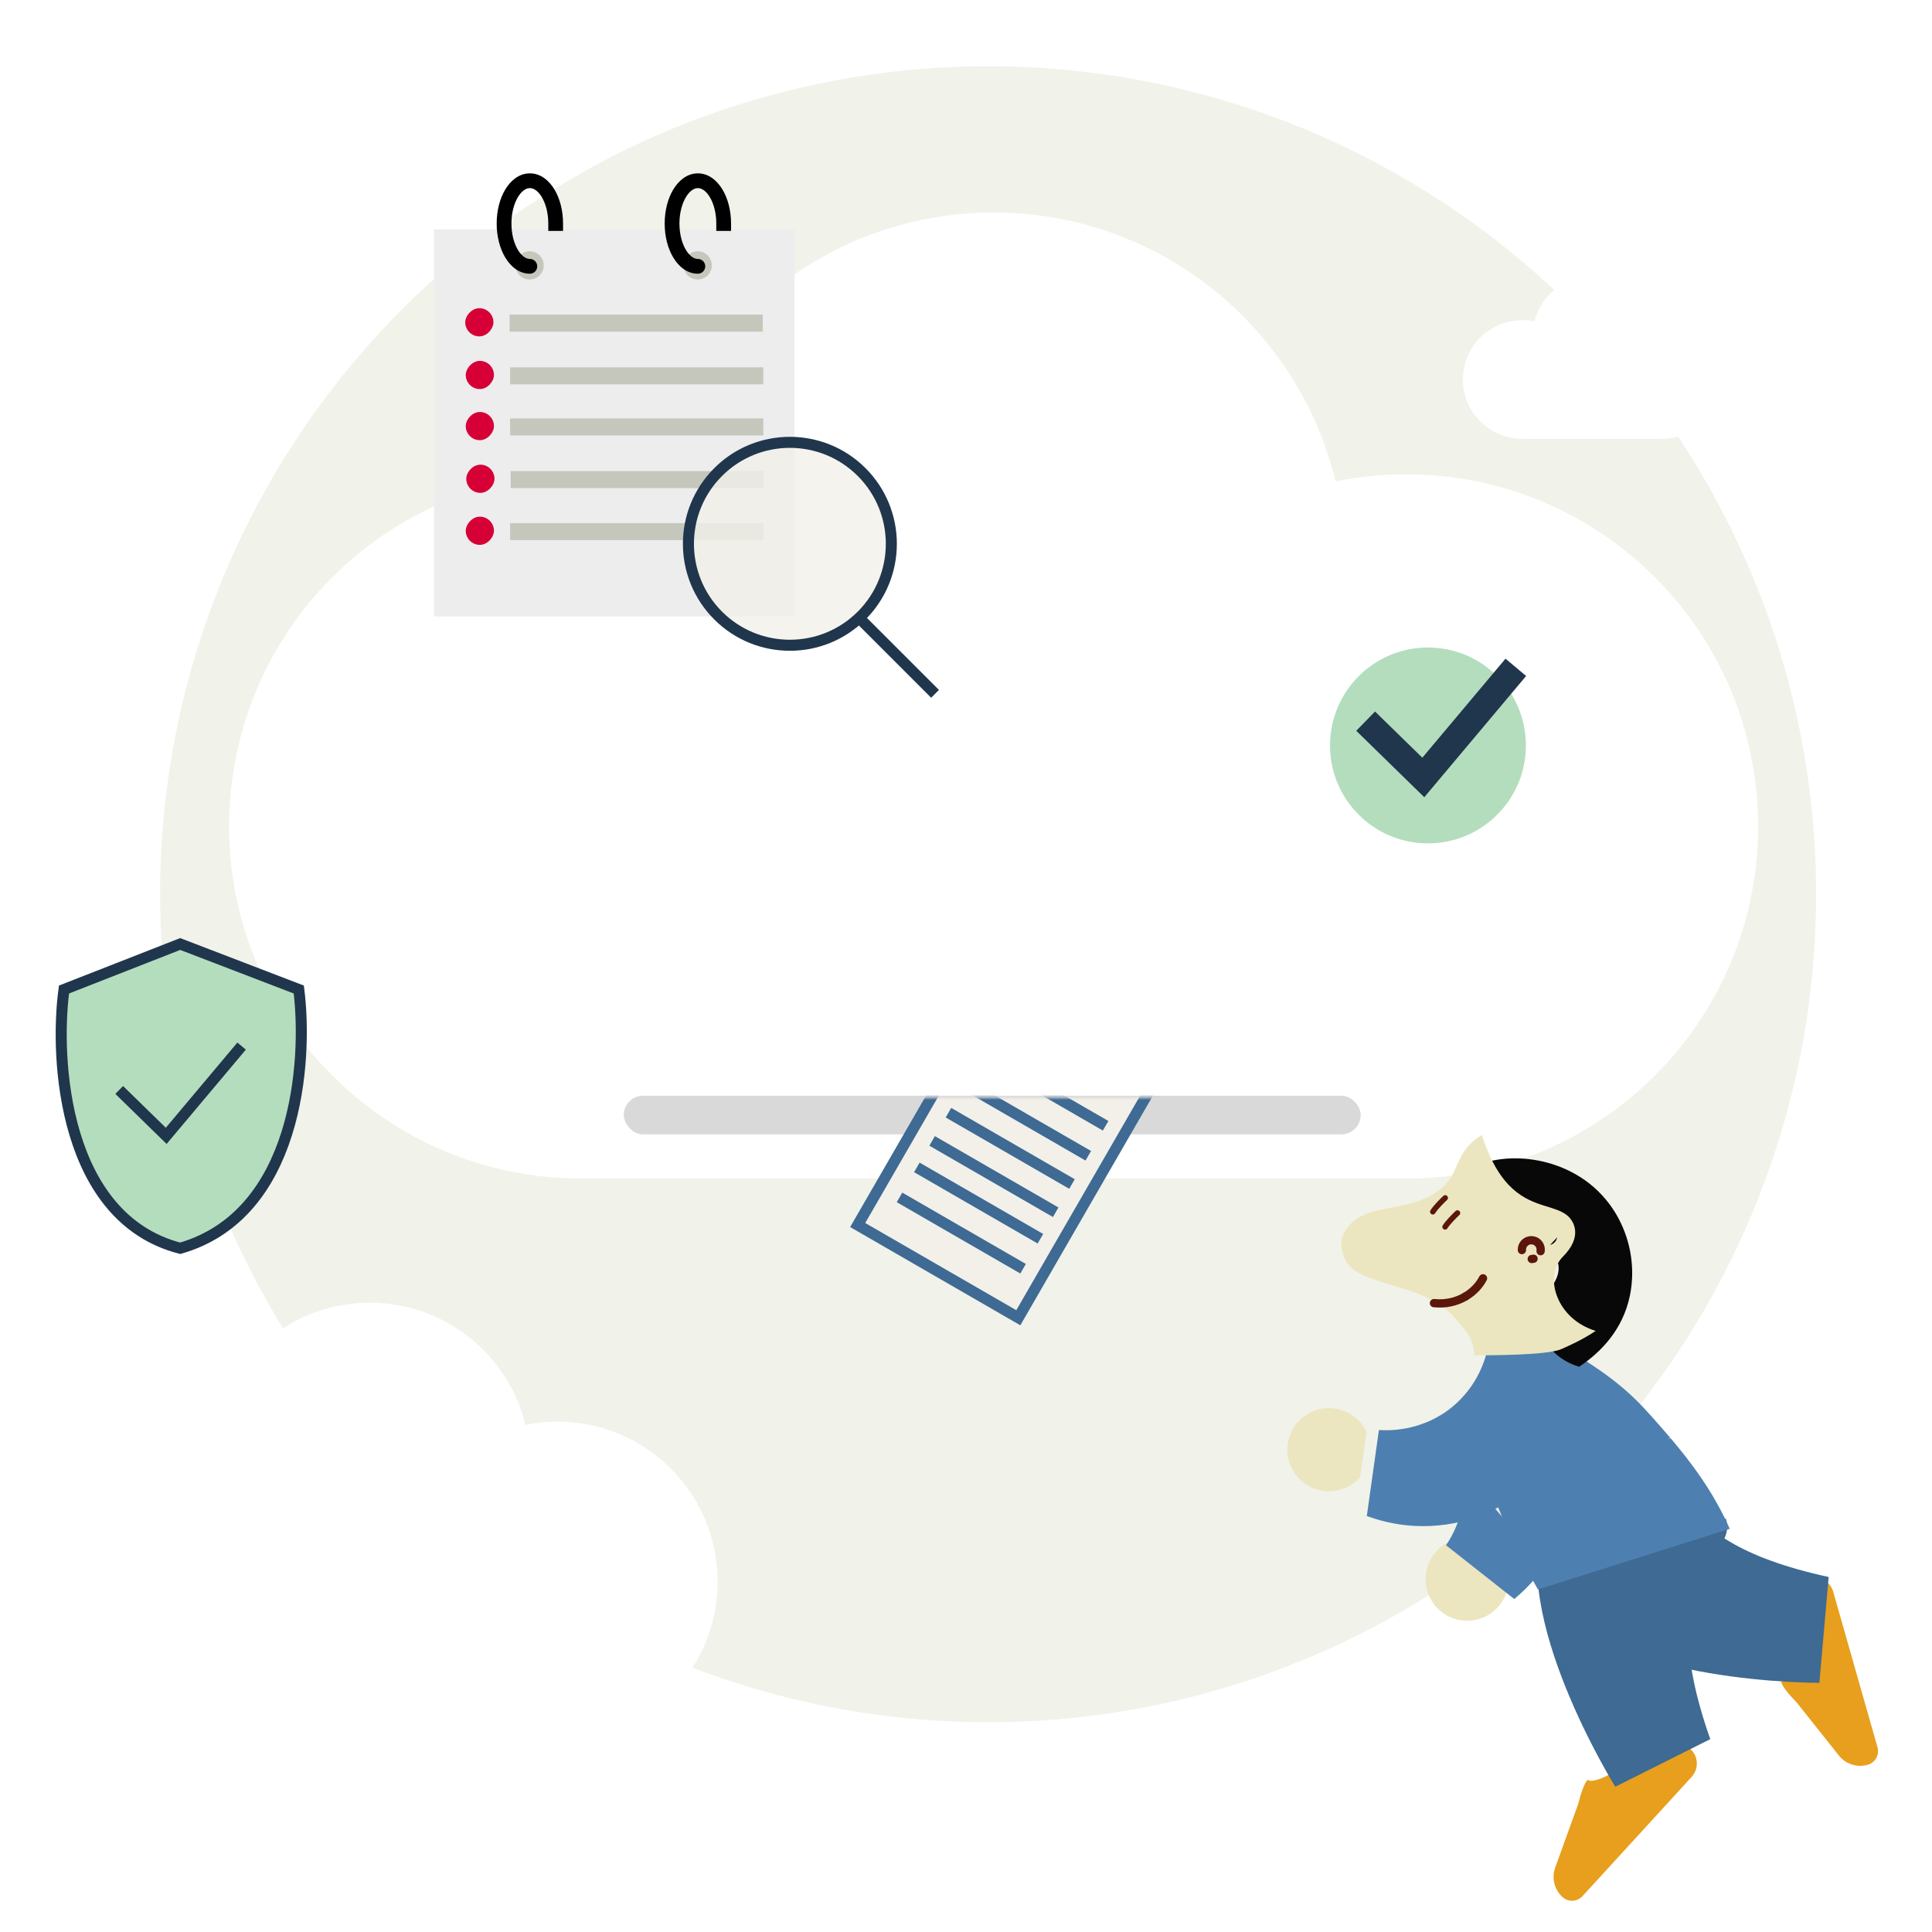 <?xml version="1.0" encoding="utf-8"?>
<svg xmlns="http://www.w3.org/2000/svg" width="700" height="700" viewBox="0 0 700 700" fill="none">
<circle cx="358.008" cy="324" r="300" fill="#F1F2E9"/>
<g filter="url(#filter0_d_3363_96264)">
<path d="M535.641 143C523.693 143 514.008 133.371 514.008 121.494C514.008 109.616 523.693 99.987 535.641 99.987C537.128 99.987 538.58 100.136 539.983 100.42C542.281 90.997 550.822 84 561.008 84C571.193 84 579.734 90.997 582.033 100.42C583.435 100.136 584.887 99.987 586.374 99.987C598.322 99.987 608.008 109.616 608.008 121.494C608.008 133.371 598.322 143 586.374 143C564.87 143 558.469 143 535.641 143Z" fill="white"/>
</g>
<g filter="url(#filter1_d_3363_96264)">
<path d="M66.004 623C33.974 623 8.008 597.051 8.008 565.042C8.008 533.033 33.974 507.084 66.004 507.084C69.99 507.084 73.883 507.486 77.643 508.251C83.805 482.857 106.702 464 134.008 464C161.313 464 184.211 482.857 190.372 508.251C194.132 507.486 198.025 507.084 202.012 507.084C234.042 507.084 260.008 533.033 260.008 565.042C260.008 597.051 234.042 623 202.012 623C144.363 623 127.202 623 66.004 623Z" fill="white"/>
</g>
<path d="M210.507 427C140.091 427 83.008 369.88 83.008 299.419C83.008 228.959 140.091 171.839 210.507 171.839C219.271 171.839 227.829 172.724 236.095 174.409C249.641 118.51 299.979 77 360.008 77C420.036 77 470.375 118.51 483.92 174.409C492.186 172.724 500.745 171.839 509.509 171.839C579.925 171.839 637.008 228.959 637.008 299.419C637.008 369.88 579.925 427 509.509 427C382.772 427 345.046 427 210.507 427Z" fill="white"/>
<circle cx="517.372" cy="270.091" r="35.485" fill="#B4DDBE"/>
<path d="M494.797 261.285L515.691 281.689L549.208 241.788" stroke="#20364C" stroke-width="9.752"/>
<rect x="226.008" y="397" width="267" height="14" rx="7" fill="#D9D9D9"/>
<mask id="mask0_3363_96264" style="mask-type:alpha" maskUnits="userSpaceOnUse" x="298" y="397" width="189" height="87">
<rect x="298.461" y="397.745" width="187.87" height="86.212" fill="#D9D9D9"/>
</mask>
<g mask="url(#mask0_3363_96264)">
<path d="M368.954 477.447L417.32 393.673L377.672 370.782L348.419 378.62L310.76 443.849L368.954 477.447Z" fill="#F2F0E9"/>
<path d="M348.419 378.62L310.76 443.849L368.954 477.447L417.32 393.673L377.672 370.782M348.419 378.62L377.672 370.782M348.419 378.62L366.965 389.328L377.672 370.782M394.311 418.758L349.546 392.914M400.587 407.887L373.729 392.38M388.403 428.99L343.639 403.146M382.496 439.222L337.731 413.377M376.958 448.815L332.193 422.97M370.681 459.686L325.917 433.841" stroke="#3E6A93" stroke-width="4"/>
</g>
<rect x="157.289" y="83.122" width="130.539" height="140.241" fill="#EDEDED"/>
<rect width="91.73" height="6.174" transform="matrix(-1 0 0 1 276.363 113.993)" fill="#C5C7BC"/>
<rect width="10.215" height="10.215" rx="5.108" transform="matrix(-1 0 0 1 178.781 111.662)" fill="#D70036"/>
<rect width="91.73" height="6.174" transform="matrix(-1 0 0 1 276.551 133.081)" fill="#C5C7BC"/>
<rect width="10.215" height="10.215" rx="5.108" transform="matrix(-1 0 0 1 178.969 130.75)" fill="#D70036"/>
<rect width="91.73" height="6.174" transform="matrix(-1 0 0 1 276.551 151.604)" fill="#C5C7BC"/>
<rect width="10.215" height="10.215" rx="5.108" transform="matrix(-1 0 0 1 178.969 149.272)" fill="#D70036"/>
<rect width="91.73" height="6.174" transform="matrix(-1 0 0 1 276.738 170.693)" fill="#C5C7BC"/>
<rect width="10.215" height="10.215" rx="5.108" transform="matrix(-1 0 0 1 179.156 168.362)" fill="#D70036"/>
<rect width="91.73" height="6.174" transform="matrix(-1 0 0 1 276.551 189.529)" fill="#C5C7BC"/>
<rect width="10.215" height="10.215" rx="5.108" transform="matrix(-1 0 0 1 178.969 187.199)" fill="#D70036"/>
<path fill-rule="evenodd" clip-rule="evenodd" d="M191.897 101.264C194.718 101.264 197.004 98.977 197.004 96.156C197.004 93.335 194.718 91.048 191.897 91.048C189.076 91.048 186.789 93.335 186.789 96.156C186.789 98.977 189.076 101.264 191.897 101.264ZM252.797 101.264C255.618 101.264 257.905 98.977 257.905 96.156C257.905 93.335 255.618 91.048 252.797 91.048C249.976 91.048 247.69 93.335 247.69 96.156C247.69 98.977 249.976 101.264 252.797 101.264Z" fill="#C5C7BC"/>
<path d="M191.979 99.168C193.457 99.168 194.654 97.97 194.654 96.493C194.654 95.015 193.457 93.817 191.979 93.817V99.168ZM198.654 80.987V83.662H204.004V80.987H198.654ZM191.979 93.817C190.699 93.817 189.09 92.944 187.658 90.57C186.257 88.246 185.304 84.865 185.304 80.987H179.954C179.954 85.672 181.093 90.044 183.077 93.332C185.029 96.57 188.095 99.168 191.979 99.168V93.817ZM185.304 80.987C185.304 77.109 186.257 73.727 187.658 71.404C189.09 69.029 190.699 68.156 191.979 68.156V62.806C188.095 62.806 185.029 65.403 183.077 68.641C181.093 71.93 179.954 76.301 179.954 80.987H185.304ZM191.979 68.156C193.259 68.156 194.868 69.029 196.3 71.404C197.701 73.727 198.654 77.109 198.654 80.987H204.004C204.004 76.301 202.865 71.93 200.881 68.641C198.929 65.403 195.863 62.806 191.979 62.806V68.156Z" fill="black"/>
<path d="M252.85 99.168C254.328 99.168 255.525 97.97 255.525 96.493C255.525 95.015 254.328 93.817 252.85 93.817V99.168ZM259.525 80.987V83.662H264.875V80.987H259.525ZM252.85 93.817C251.57 93.817 249.961 92.944 248.53 90.57C247.129 88.246 246.175 84.865 246.175 80.987H240.825C240.825 85.672 241.965 90.044 243.948 93.332C245.9 96.57 248.966 99.168 252.85 99.168V93.817ZM246.175 80.987C246.175 77.109 247.129 73.727 248.53 71.404C249.961 69.029 251.57 68.156 252.85 68.156V62.806C248.966 62.806 245.9 65.403 243.948 68.641C241.965 71.93 240.825 76.301 240.825 80.987H246.175ZM252.85 68.156C254.13 68.156 255.739 69.029 257.171 71.404C258.572 73.727 259.525 77.109 259.525 80.987H264.875C264.875 76.301 263.736 71.93 261.753 68.641C259.8 65.403 256.734 62.806 252.85 62.806V68.156Z" fill="black"/>
<path d="M338.791 251.393L310.824 223.427" stroke="#20364C" stroke-width="4"/>
<circle cx="286.189" cy="197.03" r="36.76" transform="rotate(-45 286.189 197.03)" fill="#F2F0E9" fill-opacity="0.8" stroke="#20364C" stroke-width="4"/>
<ellipse cx="354.508" cy="341" rx="21.5" ry="21" fill="white"/>
<ellipse cx="327.008" cy="355" rx="21" ry="22" fill="white"/>
<path fill-rule="evenodd" clip-rule="evenodd" d="M650.842 616.676C648.827 614.661 645.895 611.378 645.319 609.355C649.136 608.268 648.67 587.308 645.53 576.28C649.176 573.79 651.874 572.489 654.654 572.317L655.416 571.813C659.195 570.737 663.128 572.929 664.208 576.721L680.251 633.055C680.642 634.428 680.442 635.818 679.802 636.969C679.162 638.121 678.078 639.025 676.715 639.413C672.871 640.508 668.743 639.19 666.256 636.051L650.842 616.676Z" fill="#E79F1D"/>
<path fill-rule="evenodd" clip-rule="evenodd" d="M571.893 653.371C572.552 650.598 573.809 646.379 575.23 644.827C578.158 647.507 595.759 636.116 603.501 627.659C607.534 629.457 610.057 631.072 611.661 633.349L612.49 633.734C615.388 636.387 615.585 640.885 612.923 643.793L573.373 686.999C572.409 688.052 571.121 688.611 569.805 688.67C568.488 688.729 567.15 688.28 566.105 687.324C563.157 684.625 562.114 680.419 563.482 676.655L571.893 653.371Z" fill="#E79F1D"/>
<g filter="url(#filter2_i_3363_96264)">
<path d="M540.647 576.543C540.585 575.154 540.332 573.784 539.907 572.471L526.792 562.136C522.035 561.75 517.219 563.644 514.006 567.521C513.758 567.821 513.518 568.127 513.293 568.443C508.479 575.232 510.069 584.645 516.859 589.46C519.407 591.267 522.316 592.163 525.217 592.232C530.058 592.332 534.862 590.12 537.873 585.874C539.878 583.046 540.774 579.753 540.647 576.544C540.647 576.544 540.647 576.543 540.647 576.543Z" fill="#EBE6C0"/>
</g>
<g filter="url(#filter3_d_3363_96264)">
<path d="M556.345 491.799C554.426 497.106 532.796 515.88 532.796 515.88C532.783 515.881 532.763 515.889 532.749 515.89C532.909 516.318 533.075 516.738 533.242 517.171C533.321 517.378 533.408 517.591 533.481 517.805C535.985 520.659 541.079 527.391 542.491 537.28C545.562 542.965 548.95 548.485 552.683 553.838C557.944 561.41 563.863 568.624 570.442 575.404C579.469 563.758 583.842 549.069 582.129 534.336C581.787 531.403 581.211 528.628 580.441 526.007C579.578 523.015 578.47 520.222 577.193 517.63C569.15 501.249 554.579 492.611 552.596 491.47L560.094 492.129L556.345 491.799Z" fill="#3E6A93"/>
</g>
<path d="M541.146 545.9C536.974 540.881 533.13 535.668 529.597 530.27C529.8 531.14 529.973 532.036 530.116 532.959C532.303 547.117 525.501 557.579 523.928 559.881L548.648 579.362L548.784 579.247L549.092 578.986C549.208 578.887 549.323 578.787 549.437 578.684C553.853 574.923 557.61 570.599 560.667 565.886C553.538 559.687 547.028 553 541.146 545.9Z" fill="#4D80B0"/>
<g filter="url(#filter4_i_3363_96264)">
<path d="M649.191 611.722C649.191 611.722 575.048 612.086 553.365 582.465L587.531 526.668C602.771 530.515 586.692 559.107 652.564 573.375L649.191 611.722Z" fill="#3E6A93"/>
</g>
<g filter="url(#filter5_i_3363_96264)">
<path d="M575.245 649.365C575.245 649.365 536.049 586.429 549.896 552.432L615.321 552.257C620.04 567.251 587.263 568.557 609.664 632.125L575.245 649.365Z" fill="#3E6A93"/>
</g>
<g filter="url(#filter6_i_3363_96264)">
<path d="M483.627 542.951C484.796 542.199 485.852 541.29 486.773 540.262L489.1 523.727C487.038 519.422 482.976 516.215 478.01 515.391C477.625 515.327 477.24 515.274 476.853 515.239C468.564 514.498 461.232 520.611 460.49 528.902C460.212 532.014 460.902 534.978 462.303 537.519C464.654 541.752 468.984 544.788 474.169 545.252C477.622 545.561 480.918 544.677 483.627 542.952C483.627 542.952 483.627 542.951 483.627 542.951Z" fill="#EBE6C0"/>
</g>
<g filter="url(#filter7_i_3363_96264)">
<path fill-rule="evenodd" clip-rule="evenodd" d="M529.987 489.863C529.987 489.863 555.875 493.435 561.321 491.955L561.343 492.035C561.549 494.313 562.856 511.202 554.073 527.199C552.686 529.734 551.038 532.246 549.086 534.672C547.384 536.808 545.444 538.875 543.24 540.84C532.169 550.71 517.636 555.576 502.918 554.883C502.918 554.883 502.918 554.883 502.918 554.884C497.306 554.616 491.679 553.547 486.206 551.625C486.06 551.578 485.915 551.529 485.771 551.478L485.391 551.344L485.223 551.284L489.609 520.118C492.389 520.318 504.854 520.927 515.985 511.91C516.707 511.325 517.391 510.727 518.038 510.116C518.041 510.109 518.045 510.103 518.048 510.097C525.328 503.258 527.909 495.219 528.805 491.53C528.904 491.395 528.997 491.254 529.09 491.115C529.122 491.066 529.154 491.018 529.186 490.97C529.267 490.849 529.347 490.729 529.427 490.61C529.602 490.348 529.774 490.089 529.951 489.831C529.956 489.836 529.963 489.841 529.969 489.847C529.976 489.852 529.983 489.858 529.987 489.863Z" fill="#4D80B0"/>
</g>
<g filter="url(#filter8_i_3363_96264)">
<path d="M595.166 522.942L594.259 523.541C594.599 523.387 594.939 523.233 595.274 523.07C602.161 531.159 610.636 542.117 616.718 555.92L547.232 577.889C547.232 577.889 512.29 518.332 528.478 497.784C544.667 477.236 562.181 494.262 560.601 492.609C577.426 502.871 583.501 509.602 590.724 517.831C590.945 518.09 591.173 518.346 591.405 518.605L591.507 518.72L591.635 518.866C592.74 520.13 593.927 521.489 595.166 522.942Z" fill="#4D80B0"/>
</g>
<g filter="url(#filter9_d_3363_96264)">
<path d="M560.278 460.294C553.153 467.471 557.965 482.952 572.154 487.201L572.164 487.201C579.836 482.066 587.995 473.964 590.573 461.279C592.452 451.998 590.999 441.977 586.389 433.393C585.874 432.418 585.313 431.474 584.713 430.542C583.04 427.943 581.044 425.506 578.75 423.316C564.869 410.067 543.192 408.767 530.862 416.267L530.999 416.494C537.325 436.096 546.552 439.675 553.849 441.95C557.058 442.959 559.885 443.714 561.945 445.478C562.574 446.011 563.234 446.775 563.757 447.74C565.274 450.521 565.589 454.964 560.278 460.294V460.294Z" fill="#080808"/>
</g>
<g filter="url(#filter10_i_3363_96264)">
<path d="M558.185 453.325C557.959 454.657 556.952 455.746 555.636 456.062C556.476 455.147 557.326 454.231 558.185 453.325ZM530.86 416.267C530.123 416.701 529.426 417.172 528.761 417.681C520.195 424.219 523.249 431.607 513.552 437.482C502.372 444.255 490.114 441.125 482.95 448.887C479.764 452.326 479.143 455.727 481.173 460.863C485.499 471.773 509.981 468.807 521.669 483.144C524.496 486.609 527.888 489.431 528.232 496.062C533.176 496.046 554.316 496.101 559.595 493.847C559.614 493.836 559.633 493.835 559.652 493.825C562.565 492.546 567.257 490.48 572.152 487.2C557.963 482.951 553.151 467.471 560.277 460.294C565.587 454.964 565.272 450.521 563.755 447.739C563.232 446.774 562.572 446.01 561.943 445.477C559.883 443.713 557.056 442.958 553.847 441.95C546.55 439.674 537.324 436.095 530.997 416.493L530.86 416.267Z" fill="#EBE6C0"/>
</g>
<path d="M558.187 453.325C558.224 453.09 558.241 452.846 558.229 452.594C558.137 450.715 556.53 449.268 554.648 449.36C552.767 449.453 551.318 451.048 551.41 452.928" stroke="#5B170B" stroke-width="3" stroke-miterlimit="10" stroke-linecap="round"/>
<path d="M554.98 456.164C555.204 456.153 555.426 456.122 555.637 456.063" stroke="#5B170B" stroke-width="3" stroke-miterlimit="10" stroke-linecap="round"/>
<path d="M530.914 469.773C527.805 471.596 523.917 472.612 519.548 472.146" stroke="#5B170B" stroke-width="3" stroke-miterlimit="10" stroke-linecap="round"/>
<path d="M530.914 469.764C533.788 468.089 536.005 465.717 537.328 463.156" stroke="#5B170B" stroke-width="3" stroke-miterlimit="10" stroke-linecap="round"/>
<path d="M528.07 439.502C526.993 440.502 524.587 442.906 523.579 444.516" stroke="#5B170B" stroke-width="2" stroke-linecap="round"/>
<path d="M523.625 434.024C522.548 435.025 520.142 437.428 519.134 439.039" stroke="#5B170B" stroke-width="2" stroke-linecap="round"/>
<path d="M65.288 342.03L23.187 358.523C19.715 384.131 23.187 441.423 65.288 452.274C107.65 440.121 111.585 384.71 108.257 358.523L65.288 342.03Z" fill="#B4DDBE" stroke="#20364C" stroke-width="4"/>
<path d="M43.188 394.911L60.219 411.543L87.54 379.018" stroke="#20364C" stroke-width="4"/>
<defs>
<filter id="filter0_d_3363_96264" x="466.008" y="36" width="222" height="187" filterUnits="userSpaceOnUse" color-interpolation-filters="sRGB">
<feFlood flood-opacity="0" result="BackgroundImageFix"/>
<feColorMatrix in="SourceAlpha" type="matrix" values="0 0 0 0 0 0 0 0 0 0 0 0 0 0 0 0 0 0 127 0" result="hardAlpha"/>
<feOffset dx="16" dy="16"/>
<feGaussianBlur stdDeviation="32"/>
<feComposite in2="hardAlpha" operator="out"/>
<feColorMatrix type="matrix" values="0 0 0 0 0.031 0 0 0 0 0.031 0 0 0 0 0.031 0 0 0 0.16 0"/>
<feBlend mode="normal" in2="BackgroundImageFix" result="effect1_dropShadow_3363_96264"/>
<feBlend mode="normal" in="SourceGraphic" in2="effect1_dropShadow_3363_96264" result="shape"/>
</filter>
<filter id="filter1_d_3363_96264" x="-23.992" y="440" width="316" height="223" filterUnits="userSpaceOnUse" color-interpolation-filters="sRGB">
<feFlood flood-opacity="0" result="BackgroundImageFix"/>
<feColorMatrix in="SourceAlpha" type="matrix" values="0 0 0 0 0 0 0 0 0 0 0 0 0 0 0 0 0 0 127 0" result="hardAlpha"/>
<feOffset dy="8"/>
<feGaussianBlur stdDeviation="16"/>
<feColorMatrix type="matrix" values="0 0 0 0 0.031 0 0 0 0 0.031 0 0 0 0 0.031 0 0 0 0.12 0"/>
<feBlend mode="normal" in2="BackgroundImageFix" result="effect1_dropShadow_3363_96264"/>
<feBlend mode="normal" in="SourceGraphic" in2="effect1_dropShadow_3363_96264" result="shape"/>
</filter>
<filter id="filter2_i_3363_96264" x="510.512" y="557.086" width="36.148" height="35.149" filterUnits="userSpaceOnUse" color-interpolation-filters="sRGB">
<feFlood flood-opacity="0" result="BackgroundImageFix"/>
<feBlend mode="normal" in="SourceGraphic" in2="BackgroundImageFix" result="shape"/>
<feColorMatrix in="SourceAlpha" type="matrix" values="0 0 0 0 0 0 0 0 0 0 0 0 0 0 0 0 0 0 127 0" result="hardAlpha"/>
<feOffset dx="6" dy="-5"/>
<feGaussianBlur stdDeviation="11.5"/>
<feComposite in2="hardAlpha" operator="arithmetic" k2="-1" k3="1"/>
<feColorMatrix type="matrix" values="0 0 0 0 0.925 0 0 0 0 0.729 0 0 0 0 0.196 0 0 0 0.7 0"/>
<feBlend mode="normal" in2="shape" result="effect1_innerShadow_3363_96264"/>
</filter>
<filter id="filter3_d_3363_96264" x="500.75" y="467.47" width="113.746" height="147.934" filterUnits="userSpaceOnUse" color-interpolation-filters="sRGB">
<feFlood flood-opacity="0" result="BackgroundImageFix"/>
<feColorMatrix in="SourceAlpha" type="matrix" values="0 0 0 0 0 0 0 0 0 0 0 0 0 0 0 0 0 0 127 0" result="hardAlpha"/>
<feOffset dy="8"/>
<feGaussianBlur stdDeviation="16"/>
<feColorMatrix type="matrix" values="0 0 0 0 0.031 0 0 0 0 0.031 0 0 0 0 0.031 0 0 0 0.12 0"/>
<feBlend mode="normal" in2="BackgroundImageFix" result="effect1_dropShadow_3363_96264"/>
<feBlend mode="normal" in="SourceGraphic" in2="effect1_dropShadow_3363_96264" result="shape"/>
</filter>
<filter id="filter4_i_3363_96264" x="553.363" y="524.668" width="109.199" height="87.054" filterUnits="userSpaceOnUse" color-interpolation-filters="sRGB">
<feFlood flood-opacity="0" result="BackgroundImageFix"/>
<feBlend mode="normal" in="SourceGraphic" in2="BackgroundImageFix" result="shape"/>
<feColorMatrix in="SourceAlpha" type="matrix" values="0 0 0 0 0 0 0 0 0 0 0 0 0 0 0 0 0 0 127 0" result="hardAlpha"/>
<feOffset dx="10" dy="-2"/>
<feGaussianBlur stdDeviation="8.5"/>
<feComposite in2="hardAlpha" operator="arithmetic" k2="-1" k3="1"/>
<feColorMatrix type="matrix" values="0 0 0 0 0.031 0 0 0 0 0.031 0 0 0 0 0.031 0 0 0 0.32 0"/>
<feBlend mode="normal" in2="shape" result="effect1_innerShadow_3363_96264"/>
</filter>
<filter id="filter5_i_3363_96264" x="546.934" y="550.257" width="78.859" height="99.108" filterUnits="userSpaceOnUse" color-interpolation-filters="sRGB">
<feFlood flood-opacity="0" result="BackgroundImageFix"/>
<feBlend mode="normal" in="SourceGraphic" in2="BackgroundImageFix" result="shape"/>
<feColorMatrix in="SourceAlpha" type="matrix" values="0 0 0 0 0 0 0 0 0 0 0 0 0 0 0 0 0 0 127 0" result="hardAlpha"/>
<feOffset dx="10" dy="-2"/>
<feGaussianBlur stdDeviation="8.5"/>
<feComposite in2="hardAlpha" operator="arithmetic" k2="-1" k3="1"/>
<feColorMatrix type="matrix" values="0 0 0 0 0.031 0 0 0 0 0.031 0 0 0 0 0.031 0 0 0 0.32 0"/>
<feBlend mode="normal" in2="shape" result="effect1_innerShadow_3363_96264"/>
</filter>
<filter id="filter6_i_3363_96264" x="460.43" y="510.178" width="34.672" height="35.135" filterUnits="userSpaceOnUse" color-interpolation-filters="sRGB">
<feFlood flood-opacity="0" result="BackgroundImageFix"/>
<feBlend mode="normal" in="SourceGraphic" in2="BackgroundImageFix" result="shape"/>
<feColorMatrix in="SourceAlpha" type="matrix" values="0 0 0 0 0 0 0 0 0 0 0 0 0 0 0 0 0 0 127 0" result="hardAlpha"/>
<feOffset dx="6" dy="-5"/>
<feGaussianBlur stdDeviation="11.5"/>
<feComposite in2="hardAlpha" operator="arithmetic" k2="-1" k3="1"/>
<feColorMatrix type="matrix" values="0 0 0 0 0.925 0 0 0 0 0.729 0 0 0 0 0.196 0 0 0 0.7 0"/>
<feBlend mode="normal" in2="shape" result="effect1_innerShadow_3363_96264"/>
</filter>
<filter id="filter7_i_3363_96264" x="485.223" y="487.831" width="86.309" height="67.117" filterUnits="userSpaceOnUse" color-interpolation-filters="sRGB">
<feFlood flood-opacity="0" result="BackgroundImageFix"/>
<feBlend mode="normal" in="SourceGraphic" in2="BackgroundImageFix" result="shape"/>
<feColorMatrix in="SourceAlpha" type="matrix" values="0 0 0 0 0 0 0 0 0 0 0 0 0 0 0 0 0 0 127 0" result="hardAlpha"/>
<feOffset dx="10" dy="-2"/>
<feGaussianBlur stdDeviation="8.5"/>
<feComposite in2="hardAlpha" operator="arithmetic" k2="-1" k3="1"/>
<feColorMatrix type="matrix" values="0 0 0 0 0.031 0 0 0 0 0.031 0 0 0 0 0.031 0 0 0 0.32 0"/>
<feBlend mode="normal" in2="shape" result="effect1_innerShadow_3363_96264"/>
</filter>
<filter id="filter8_i_3363_96264" x="524.199" y="485.549" width="102.52" height="92.34" filterUnits="userSpaceOnUse" color-interpolation-filters="sRGB">
<feFlood flood-opacity="0" result="BackgroundImageFix"/>
<feBlend mode="normal" in="SourceGraphic" in2="BackgroundImageFix" result="shape"/>
<feColorMatrix in="SourceAlpha" type="matrix" values="0 0 0 0 0 0 0 0 0 0 0 0 0 0 0 0 0 0 127 0" result="hardAlpha"/>
<feOffset dx="10" dy="-2"/>
<feGaussianBlur stdDeviation="8.5"/>
<feComposite in2="hardAlpha" operator="arithmetic" k2="-1" k3="1"/>
<feColorMatrix type="matrix" values="0 0 0 0 0.031 0 0 0 0 0.031 0 0 0 0 0.031 0 0 0 0.32 0"/>
<feBlend mode="normal" in2="shape" result="effect1_innerShadow_3363_96264"/>
</filter>
<filter id="filter9_d_3363_96264" x="498.863" y="387.692" width="124.508" height="139.509" filterUnits="userSpaceOnUse" color-interpolation-filters="sRGB">
<feFlood flood-opacity="0" result="BackgroundImageFix"/>
<feColorMatrix in="SourceAlpha" type="matrix" values="0 0 0 0 0 0 0 0 0 0 0 0 0 0 0 0 0 0 127 0" result="hardAlpha"/>
<feOffset dy="8"/>
<feGaussianBlur stdDeviation="16"/>
<feColorMatrix type="matrix" values="0 0 0 0 0.031 0 0 0 0 0.031 0 0 0 0 0.031 0 0 0 0.12 0"/>
<feBlend mode="normal" in2="BackgroundImageFix" result="effect1_dropShadow_3363_96264"/>
<feBlend mode="normal" in="SourceGraphic" in2="effect1_dropShadow_3363_96264" result="shape"/>
</filter>
<filter id="filter10_i_3363_96264" x="480.004" y="411.267" width="98.148" height="84.795" filterUnits="userSpaceOnUse" color-interpolation-filters="sRGB">
<feFlood flood-opacity="0" result="BackgroundImageFix"/>
<feBlend mode="normal" in="SourceGraphic" in2="BackgroundImageFix" result="shape"/>
<feColorMatrix in="SourceAlpha" type="matrix" values="0 0 0 0 0 0 0 0 0 0 0 0 0 0 0 0 0 0 127 0" result="hardAlpha"/>
<feOffset dx="6" dy="-5"/>
<feGaussianBlur stdDeviation="11.5"/>
<feComposite in2="hardAlpha" operator="arithmetic" k2="-1" k3="1"/>
<feColorMatrix type="matrix" values="0 0 0 0 0.925 0 0 0 0 0.729 0 0 0 0 0.196 0 0 0 0.7 0"/>
<feBlend mode="normal" in2="shape" result="effect1_innerShadow_3363_96264"/>
</filter>
</defs>
</svg>